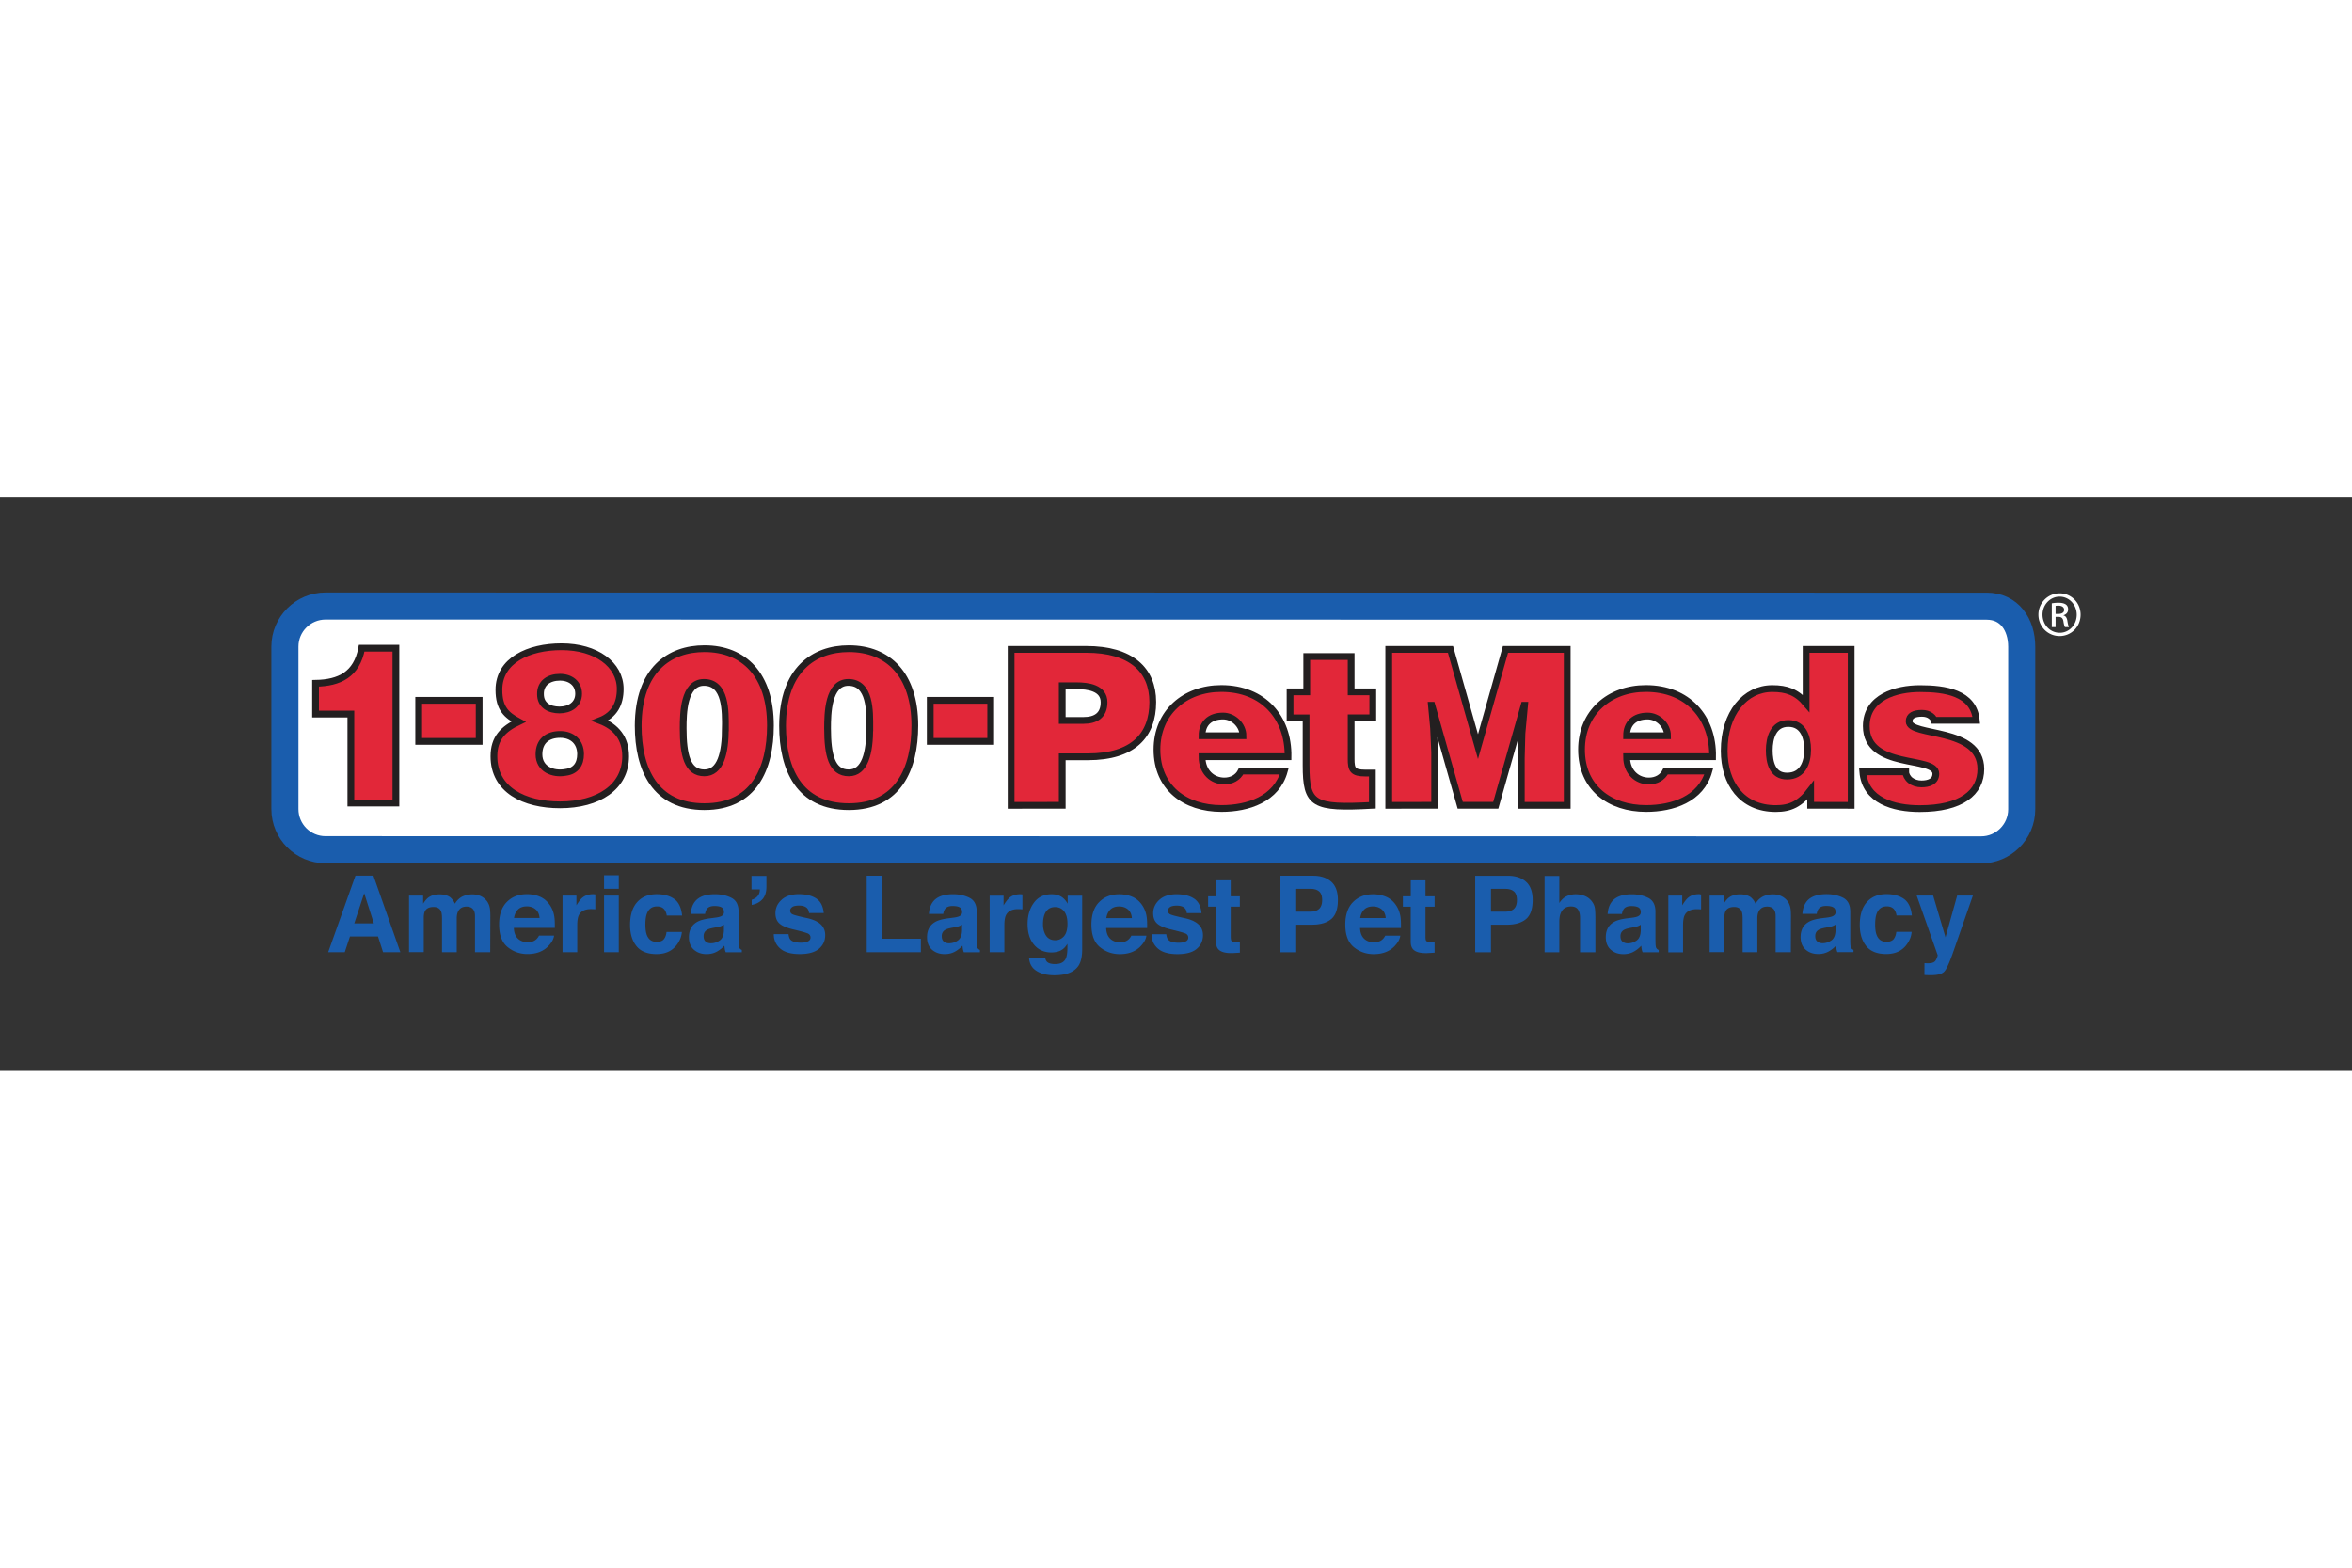 <svg xmlns="http://www.w3.org/2000/svg" height="800" width="1200" viewBox="-12.077 -4.259 104.67 25.555"><rect x="-12.077" y="-4.259" width="104.67" height="25.555" fill="#333333" stroke="none"/><path d="M76.087 11.457c.998 0 1.808-.81 1.808-1.808V2.418c0-.998-.558-1.808-1.557-1.808L2.41.603c-.998 0-1.808.81-1.808 1.808v7.231c0 .999.809 1.808 1.808 1.808z" fill="#fff"/><path d="M76.087 11.457c.998 0 1.808-.81 1.808-1.808V2.418c0-.998-.558-1.808-1.557-1.808L2.41.603c-.998 0-1.808.81-1.808 1.808v7.231c0 .999.809 1.808 1.808 1.808z" fill="none" stroke="#1a5dad" stroke-width="1.205"/><path d="M36.14 5.696c.53 0 .916-.212.916-.81 0-.646-.733-.733-1.215-.733h-.646V5.696zm-3.22 3.779V2.534h3.345c1.995 0 2.959.915 2.959 2.342 0 1.494-.887 2.439-2.882 2.439h-1.147v2.159z" fill="#e22739"/><path d="M36.14 5.696c.53 0 .916-.212.916-.81 0-.646-.733-.733-1.215-.733h-.646V5.696zm-3.22 3.779V2.534h3.345c1.995 0 2.959.915 2.959 2.342 0 1.494-.887 2.439-2.882 2.439h-1.147v2.159z" fill="none" stroke="#231f20" stroke-width=".301"/><path d="M48.997 9.475c-2.632.145-2.95-.039-2.95-1.783v-2.111h-.713V4.423h.742V2.852h1.976v1.571h.964v1.157h-.964v1.832c0 .463.067.626.627.626h.318z" fill="#e22739"/><path d="M48.997 9.475c-2.632.145-2.95-.039-2.95-1.783v-2.111h-.713V4.423h.742V2.852h1.976v1.571h.964v1.157h-.964v1.832c0 .463.067.626.627.626h.318z" fill="none" stroke="#231f20" stroke-width=".301"/><path d="M49.726 9.475V2.534h2.747l1.224 4.328 1.224-4.328h2.747v6.941h-2.043V7.354l.029-1.08.116-1.253h-.019l-1.263 4.453H52.907L51.644 5.021h-.019l.096 1.022.048 1.079v2.352z" fill="#e22739"/><path d="M49.726 9.475V2.534h2.747l1.224 4.328 1.224-4.328h2.747v6.941h-2.043V7.354l.029-1.08.116-1.253h-.019l-1.263 4.453H52.907L51.644 5.021h-.019l.096 1.022.048 1.079v2.352z" fill="none" stroke="#231f20" stroke-width=".301"/><path d="M68.366 6.997c0-.559-.193-1.166-.858-1.166-.665 0-.848.636-.848 1.195 0 .53.135 1.147.79 1.147.694 0 .916-.588.916-1.176m.135 2.477v-.675c-.472.617-.906.82-1.552.82-1.523 0-2.294-1.147-2.294-2.574 0-1.677.935-2.767 2.14-2.767.636 0 1.079.154 1.504.656V2.534h2.005v6.941z" fill="#e22739"/><path d="M68.366 6.997c0-.559-.193-1.166-.858-1.166-.665 0-.848.636-.848 1.195 0 .53.135 1.147.79 1.147.694 0 .916-.588.916-1.176zm.135 2.477v-.675c-.472.617-.906.82-1.552.82-1.523 0-2.294-1.147-2.294-2.574 0-1.677.935-2.767 2.14-2.767.636 0 1.079.154 1.504.656V2.534h2.005v6.941z" fill="none" stroke="#231f20" stroke-width=".301"/><path d="M72.732 7.982c0 .124.077.278.212.385.126.096.299.154.492.154.308 0 .636-.096.636-.453 0-.81-3.095-.164-3.095-2.12 0-1.292 1.34-1.668 2.39-1.668 1.099 0 2.391.176 2.506 1.411h-1.88c-.019-.059-.029-.1-.135-.187-.106-.087-.251-.125-.405-.125-.347 0-.569.106-.569.357 0 .704 3.191.231 3.191 2.121 0 1.051-.867 1.764-2.719 1.764-1.157 0-2.429-.357-2.535-1.638z" fill="#e22739"/><path d="M72.732 7.982c0 .124.077.278.212.385.126.096.299.154.492.154.308 0 .636-.096.636-.453 0-.81-3.095-.164-3.095-2.12 0-1.292 1.34-1.668 2.39-1.668 1.099 0 2.391.176 2.506 1.411h-1.88c-.019-.059-.029-.1-.135-.187-.106-.087-.251-.125-.405-.125-.347 0-.569.106-.569.357 0 .704 3.191.231 3.191 2.121 0 1.051-.867 1.764-2.719 1.764-1.157 0-2.429-.357-2.535-1.638z" fill="none" stroke="#231f20" stroke-width=".301"/><path d="M5.542 9.374H3.537V5.412h-1.571V4.044c1.06-.019 1.831-.386 2.053-1.562h1.523z" fill="#e22739"/><path d="M5.542 9.374H3.537V5.412h-1.571V4.044c1.06-.019 1.831-.386 2.053-1.562h1.523z" fill="none" stroke="#231f20" stroke-width=".301"/><path d="M13.673 4.507c0-.463-.366-.733-.829-.733-.492 0-.877.251-.868.752 0 .501.395.704.848.704.453 0 .849-.241.849-.723m.087 2.69c0-.55-.376-.877-.906-.877-.559 0-.945.289-.945.887 0 .655.617.906 1.186.8.453-.058.665-.366.665-.81m-3.634-2.863c0-1.311 1.321-1.918 2.786-1.918 1.542 0 2.612.79 2.612 1.88 0 .655-.26 1.157-.896 1.408.723.279 1.137.79 1.137 1.59 0 1.369-1.215 2.159-2.921 2.159-1.591 0-2.94-.665-2.94-2.159 0-.81.414-1.215 1.099-1.542-.53-.289-.877-.578-.877-1.417" fill="#e22739"/><path d="M13.673 4.507c0-.463-.366-.733-.829-.733-.492 0-.877.251-.868.752 0 .501.395.704.848.704.453 0 .849-.241.849-.723zm.087 2.69c0-.55-.376-.877-.906-.877-.559 0-.945.289-.945.887 0 .655.617.906 1.186.8.453-.058.665-.366.665-.81zm-3.634-2.863c0-1.311 1.321-1.918 2.786-1.918 1.542 0 2.612.79 2.612 1.88 0 .655-.26 1.157-.896 1.408.723.279 1.137.79 1.137 1.59 0 1.369-1.215 2.159-2.921 2.159-1.591 0-2.94-.665-2.94-2.159 0-.81.414-1.215 1.099-1.542-.53-.289-.877-.578-.877-1.417z" fill="none" stroke="#231f20" stroke-width=".301"/><path d="M29.321 4.801h2.691v1.828H29.321z" fill="#e22739"/><path d="M29.321 4.801h2.691v1.828H29.321z" fill="none" stroke="#231f20" stroke-width=".301"/><path d="M6.556 4.801h2.691v1.828h-2.691z" fill="#e22739"/><path d="M6.556 4.801h2.691v1.828h-2.691z" fill="none" stroke="#231f20" stroke-width=".301"/><path d="M20.205 6.027c0-.713.038-2.023-.954-2.023-.906 0-.925 1.397-.925 2.042 0 1.185.183 1.984.944 1.984.713 0 .934-.867.934-2.003m-.934-3.525c1.762 0 2.938 1.166 2.938 3.42 0 1.936-.742 3.612-2.938 3.612-2.196 0-2.947-1.657-2.947-3.603.009-2.495 1.397-3.429 2.947-3.429" fill="#e22739"/><path d="M20.205 6.027c0-.713.038-2.023-.954-2.023-.906 0-.925 1.397-.925 2.042 0 1.185.183 1.984.944 1.984.713 0 .934-.867.934-2.003zm-.934-3.525c1.762 0 2.938 1.166 2.938 3.42 0 1.936-.742 3.612-2.938 3.612-2.196 0-2.947-1.657-2.947-3.603.009-2.495 1.397-3.429 2.947-3.429z" fill="none" stroke="#231f20" stroke-width=".301"/><path d="M26.631 6.027c0-.713.038-2.023-.954-2.023-.906 0-.925 1.397-.925 2.042 0 1.185.183 1.984.944 1.984.713 0 .934-.867.934-2.003m-.934-3.525c1.762 0 2.938 1.166 2.938 3.42 0 1.936-.742 3.612-2.938 3.612-2.196 0-2.948-1.657-2.948-3.603.01-2.495 1.397-3.429 2.948-3.429" fill="#e22739"/><path d="M26.631 6.027c0-.713.038-2.023-.954-2.023-.906 0-.925 1.397-.925 2.042 0 1.185.183 1.984.944 1.984.713 0 .934-.867.934-2.003zm-.934-3.525c1.762 0 2.938 1.166 2.938 3.42 0 1.936-.742 3.612-2.938 3.612-2.196 0-2.948-1.657-2.948-3.603.01-2.495 1.397-3.429 2.948-3.429z" fill="none" stroke="#231f20" stroke-width=".301"/><path d="M62.132 6.377c0-.463-.414-.877-.887-.877-.598 0-.935.338-.935.877zm-1.822.934c0 .685.463 1.08.993 1.08.318 0 .607-.145.752-.443h1.918c-.347 1.253-1.62 1.668-2.795 1.668-1.619 0-2.873-.925-2.873-2.622 0-1.658 1.244-2.719 2.863-2.719 1.871 0 2.998 1.292 2.969 3.036z" fill="#e22739"/><path d="M62.132 6.377c0-.463-.414-.877-.887-.877-.598 0-.935.338-.935.877zm-1.822.934c0 .685.463 1.08.993 1.08.318 0 .607-.145.752-.443h1.918c-.347 1.253-1.62 1.668-2.795 1.668-1.619 0-2.873-.925-2.873-2.622 0-1.658 1.244-2.719 2.863-2.719 1.871 0 2.998 1.292 2.969 3.036z" fill="none" stroke="#231f20" stroke-width=".301"/><path d="M43.238 6.377c0-.463-.414-.877-.887-.877-.598 0-.935.338-.935.877zm-1.822.934c0 .685.463 1.08.993 1.08.318 0 .608-.145.752-.443h1.918c-.347 1.253-1.62 1.668-2.795 1.668-1.62 0-2.873-.925-2.873-2.622 0-1.658 1.244-2.719 2.863-2.719 1.87 0 2.998 1.292 2.969 3.036z" fill="#e22739"/><path d="M43.238 6.377c0-.463-.414-.877-.887-.877-.598 0-.935.338-.935.877zm-1.822.934c0 .685.463 1.08.993 1.08.318 0 .608-.145.752-.443h1.918c-.347 1.253-1.62 1.668-2.795 1.668-1.62 0-2.873-.925-2.873-2.622 0-1.658 1.244-2.719 2.863-2.719 1.87 0 2.998 1.292 2.969 3.036z" fill="none" stroke="#231f20" stroke-width=".301"/><path d="M79.402.954h.122c.139 0 .258-.051.258-.181 0-.093-.068-.186-.258-.186a.834.834 0 00-.122.009zm0 .586h-.169V.482c.088-.013.173-.025.3-.025.16 0 .266.034.329.08.063.047.097.118.097.219 0 .139-.093.224-.207.258v.008c.093.017.156.101.177.258.025.164.051.228.068.261h-.177c-.025-.034-.051-.131-.072-.27-.025-.135-.093-.186-.228-.186h-.118zm.177-1.354c-.418 0-.759.358-.759.801 0 .451.342.806.763.806.422.004.759-.355.759-.801 0-.447-.338-.806-.759-.806zm.004-.148c.519 0 .932.422.932.949 0 .535-.413.953-.936.953-.518 0-.941-.418-.941-.953 0-.527.422-.949.941-.949z" fill="#fff"/><path d="M3.689 14.729H4.56l-.429-1.344zm.052-2.123h.8l1.199 3.406h-.77l-.224-.701H3.497l-.231.701h-.738zm5.54.893c.109.042.208.115.296.219.072.089.12.197.145.325.015.085.023.21.023.374l-.005 1.595h-.679v-1.616c0-.096-.015-.175-.047-.237-.06-.118-.169-.177-.328-.177-.185 0-.313.076-.383.228-.036.081-.054.178-.054.291v1.511h-.655v-1.503c0-.15-.015-.259-.047-.327-.056-.122-.165-.183-.329-.183-.19 0-.318.061-.383.183-.036.07-.054.173-.054.31v1.519h-.655v-2.52h.628v.361c.081-.127.159-.218.231-.272.128-.096.294-.144.497-.144.193 0 .349.042.468.124.095.077.168.175.217.294.087-.144.195-.249.324-.317.137-.067.289-.101.458-.101a.923.923 0 01.331.063m1.695.612c-.093.093-.152.219-.175.378h1.135c-.012-.169-.071-.298-.175-.385-.105-.088-.236-.132-.391-.132-.169 0-.3.047-.393.139m.986-.567c.174.079.318.202.432.371.102.149.169.322.199.518.018.115.025.281.021.498H10.791c.01.257.098.437.262.54.1.065.221.097.361.097.149 0 .27-.04.363-.118.051-.043.096-.102.135-.177h.669c-.018.149-.099.301-.243.455-.224.244-.538.367-.941.367-.333 0-.627-.103-.881-.309-.254-.206-.381-.542-.381-1.007 0-.436.115-.77.344-1.002.229-.233.527-.349.894-.349.217 0 .413.039.588.117m2.398-.115a.648.648 0 00.057.007v.665a1.713 1.713 0 00-.112-.007c-.032-.001-.059-.002-.079-.002-.266 0-.445.086-.536.26-.051.097-.077.248-.077.451v1.209h-.655v-2.52h.618v.433c.102-.167.192-.282.267-.343.124-.103.286-.154.484-.154.012 0 .023.001.032.002m.447.062h.655v2.52h-.655zm.655-.304h-.655v-.6h.655zm2.135 1.191a.593.593 0 00-.094-.254c-.073-.101-.187-.152-.342-.152-.22 0-.37.11-.451.33-.043.12-.064.281-.064.48 0 .19.021.343.064.458.078.207.223.311.438.311.152 0 .26-.041.324-.123.064-.082.102-.189.116-.32h.683c-.015.198-.087.385-.216.561-.206.284-.511.426-.914.426-.404 0-.701-.119-.891-.356-.191-.237-.285-.551-.285-.942 0-.441.105-.78.316-1.016.211-.236.501-.354.871-.354.315 0 .573.07.773.21.201.14.32.387.356.741zm2.543.407a.724.724 0 01-.125.064c-.042.016-.1.031-.173.045l-.147.028c-.138.025-.237.055-.299.091-.105.06-.158.154-.158.281 0 .113.031.195.094.245.063.051.139.075.229.075.142 0 .273-.042.393-.125.12-.084.182-.236.187-.458zm-.399-.311c.122-.015.208-.035.261-.058.094-.04.141-.103.141-.188 0-.104-.036-.176-.107-.215-.071-.04-.176-.059-.313-.059-.154 0-.264.039-.328.117-.046.058-.077.135-.092.234h-.637c.014-.221.075-.402.184-.544.173-.222.471-.333.893-.333.274 0 .518.053.731.161.213.108.32.314.32.619v1.161c0 .081.002.178.005.293.005.085.018.143.04.174.022.031.055.056.099.075v.102h-.716a.718.718 0 01-.041-.142 1.666 1.666 0 01-.018-.151 1.344 1.344 0 01-.314.253c-.141.082-.301.123-.479.123-.228 0-.415-.066-.564-.196-.148-.131-.222-.317-.222-.557 0-.312.119-.537.358-.677.131-.076.323-.13.577-.163zm1.636-.798c.154-.049.261-.132.32-.25a.433.433 0 00.04-.212h-.369v-.6h.665v.485c0 .231-.058.414-.172.547-.115.133-.276.22-.483.26zm1.639 1.532c.014.116.044.199.091.248.083.087.235.131.459.131.131 0 .235-.019.313-.057.077-.039.116-.096.116-.172 0-.073-.031-.129-.094-.168-.062-.038-.293-.104-.691-.198-.286-.07-.488-.158-.603-.265-.115-.105-.173-.256-.173-.452 0-.232.091-.432.274-.599.182-.167.439-.25.769-.25.314 0 .57.063.767.189.198.126.311.343.34.651h-.655c-.009-.084-.033-.15-.072-.199-.072-.088-.196-.133-.37-.133-.144 0-.246.022-.307.066-.061.044-.091.097-.091.156 0 .075.032.129.097.163.065.035.293.096.687.181.262.061.457.154.586.278.127.126.19.283.19.472 0 .248-.092.451-.277.608-.185.157-.47.236-.857.236-.394 0-.685-.083-.873-.25-.188-.166-.282-.379-.282-.636zm3.48-2.603h.702v2.806h1.708v.6h-2.409zm4.242 2.18a.724.724 0 01-.125.064c-.042.016-.1.031-.173.045l-.147.028c-.138.025-.237.055-.3.091-.105.06-.158.154-.158.281 0 .113.031.195.094.245.063.051.139.075.229.075.142 0 .273-.042.393-.125.12-.084.182-.236.187-.458zm-.399-.311c.121-.015.208-.035.261-.058.094-.04.141-.103.141-.188 0-.104-.036-.176-.107-.215-.071-.04-.176-.059-.313-.059-.154 0-.264.039-.328.117-.046.058-.077.135-.092.234h-.637c.014-.221.075-.402.184-.544.173-.222.471-.333.892-.333.274 0 .518.053.731.161.213.108.32.314.32.619v1.161c0 .081.002.178.004.293.005.085.018.143.04.174.022.031.055.056.099.075v.102h-.716a.718.718 0 01-.041-.142 1.666 1.666 0 01-.018-.151 1.344 1.344 0 01-.314.253c-.141.082-.301.123-.479.123-.228 0-.415-.066-.564-.196-.148-.131-.222-.317-.222-.557 0-.312.119-.537.358-.677.131-.076.323-.13.577-.163zm3.029-1.045a.647.647 0 00.057.007v.665a1.728 1.728 0 00-.112-.007c-.033-.001-.059-.002-.079-.002-.266 0-.445.086-.536.26-.051.097-.076.248-.076.451v1.209h-.655v-2.52h.619v.433c.102-.167.192-.282.267-.343.124-.103.285-.154.484-.154.012 0 .023.001.031.002m1.905 1.871c.105-.117.157-.304.157-.561 0-.241-.05-.424-.149-.55-.1-.126-.233-.189-.4-.189-.228 0-.385.11-.472.329-.045.117-.068.261-.068.432 0 .148.024.279.073.394.088.214.246.322.474.322.152 0 .28-.059.385-.176m-.22-1.815c.16.066.288.187.386.364v-.358h.646v2.386c0 .325-.055.569-.164.734-.187.283-.547.424-1.078.424-.321 0-.583-.063-.786-.19-.203-.126-.315-.315-.336-.567h.72c.018.078.048.133.089.168.069.061.187.091.352.091.234 0 .39-.078.469-.236.051-.101.077-.27.077-.508v-.16c-.063.106-.131.186-.203.239-.131.099-.3.148-.509.148-.322 0-.58-.114-.772-.341-.193-.228-.289-.536-.289-.924 0-.375.092-.69.278-.945.186-.255.448-.383.788-.383.126 0 .235.019.329.058m2.286.626c-.093.093-.152.219-.175.378h1.135c-.012-.169-.07-.298-.175-.385-.105-.088-.236-.132-.391-.132-.169 0-.3.047-.393.139m.986-.567c.174.079.318.202.432.371.102.149.169.322.199.518.018.115.025.281.021.498h-1.823c.01.257.098.437.262.54.1.065.221.097.361.097.149 0 .27-.04.363-.118.051-.043.096-.102.135-.177h.669c-.018.149-.099.301-.242.455-.224.244-.538.367-.941.367-.333 0-.626-.103-.881-.309-.254-.206-.381-.542-.381-1.007 0-.436.114-.77.344-1.002.23-.233.527-.349.894-.349.217 0 .413.039.588.117m1.504 1.664c.014.116.044.199.091.248.083.087.236.131.459.131.131 0 .235-.019.313-.057.077-.038.116-.096.116-.172 0-.073-.031-.129-.094-.168-.062-.038-.293-.104-.691-.198-.286-.07-.488-.158-.603-.265-.115-.105-.173-.255-.173-.452 0-.232.091-.432.274-.599.182-.167.439-.25.769-.25.314 0 .57.063.767.189.198.126.311.343.34.651h-.655c-.009-.084-.033-.15-.072-.199-.072-.088-.196-.133-.37-.133-.144 0-.246.022-.307.066-.061.044-.091.097-.091.156 0 .075.032.129.097.163.065.035.293.096.687.181.262.061.457.154.586.278.127.126.19.283.19.472 0 .248-.092.451-.277.608-.185.157-.47.236-.857.236-.394 0-.685-.083-.873-.25-.188-.166-.282-.379-.282-.636zm1.862-1.228v-.462h.351v-.711h.655v.711h.406v.462h-.406v1.337c0 .104.013.168.039.194.026.025.106.038.239.038.02 0 .041-.001.063-.002.022-.002.044-.004.066-.007v.489l-.312.018c-.311.011-.524-.043-.638-.162-.074-.076-.111-.192-.111-.35v-1.555zm4.94-.679c-.09-.076-.216-.115-.378-.115h-.641v1.015h.641c.162 0 .288-.041.378-.124.09-.083.135-.214.135-.393 0-.179-.045-.307-.135-.384m.539 1.233c-.199.166-.483.249-.851.249h-.707v1.228h-.702v-3.406h1.456c.336 0 .603.088.802.263.2.175.299.447.299.815 0 .402-.099.685-.298.852m1.466-.424c-.093.093-.152.219-.176.378h1.136c-.012-.169-.071-.298-.176-.385-.105-.088-.235-.132-.391-.132-.169 0-.3.047-.393.139m.986-.567c.174.079.318.202.432.371.102.149.169.322.199.518.018.115.025.281.021.498H48.449c.01.257.098.437.262.54.1.065.22.097.361.097.149 0 .27-.04.363-.118.051-.043.096-.102.135-.177h.669c-.018.149-.099.301-.243.455-.224.244-.538.367-.941.367-.333 0-.627-.103-.881-.309-.254-.206-.382-.542-.382-1.007 0-.436.115-.77.344-1.002.23-.233.527-.349.893-.349.218 0 .413.039.588.118m.738.436v-.462h.351v-.711h.655v.711h.406v.462h-.406v1.337c0 .104.013.168.039.194.026.025.105.038.238.038.02 0 .041-.001.063-.002.022-.002.044-.004.065-.007v.489l-.312.018c-.311.011-.524-.043-.638-.162-.074-.076-.111-.192-.111-.35v-1.555zm4.94-.679c-.09-.076-.216-.115-.379-.115h-.64v1.015h.64c.162 0 .289-.041.379-.124.09-.083.135-.214.135-.393 0-.179-.045-.307-.135-.384m.538 1.233c-.199.166-.482.249-.851.249h-.707v1.228h-.702v-3.406h1.456c.336 0 .603.088.802.263.199.175.299.447.299.815 0 .402-.099.685-.298.852m2.63-1.027a.738.738 0 01.311.247c.069.094.111.191.126.29.015.1.023.261.023.486v1.48h-.683v-1.535c0-.136-.023-.245-.068-.329-.059-.117-.17-.176-.335-.176-.171 0-.3.059-.388.175-.088.116-.132.283-.132.499v1.366h-.655v-3.397h.655v1.203c.095-.145.205-.247.33-.304a.931.931 0 01.394-.086c.154 0 .295.027.422.081m2.478 1.277a.738.738 0 01-.125.064c-.042.016-.1.031-.173.045l-.147.028c-.138.025-.238.055-.299.091-.105.06-.158.154-.158.281 0 .113.031.195.094.245.063.05.139.075.229.075.142 0 .273-.042.393-.125.12-.084.182-.236.187-.458zm-.399-.311c.122-.015.208-.035.261-.058.094-.04.141-.103.141-.188 0-.104-.036-.176-.106-.215-.071-.04-.176-.059-.313-.059-.154 0-.264.039-.328.117-.046.058-.077.136-.092.234h-.637c.014-.221.075-.401.184-.544.173-.222.471-.333.892-.333.274 0 .518.054.732.161.213.108.32.314.32.619v1.161c0 .081.001.178.005.293.005.085.018.143.04.173.022.031.055.056.099.075v.102h-.716a.715.715 0 01-.041-.142 1.65 1.65 0 01-.018-.151 1.344 1.344 0 01-.314.253c-.141.082-.301.123-.479.123-.228 0-.416-.066-.564-.197-.148-.131-.222-.317-.222-.557 0-.312.119-.537.358-.677.131-.076.323-.13.577-.163zm3.028-1.045a.648.648 0 00.057.007v.665a1.713 1.713 0 00-.112-.007c-.032-.001-.059-.002-.079-.002-.266 0-.445.086-.536.26-.051.097-.076.248-.076.451v1.209h-.655V13.492h.618v.433c.102-.167.192-.282.267-.343.124-.103.286-.154.484-.154.012 0 .023.001.032.002m3.592.07c.109.042.208.115.296.219.072.088.12.197.145.325.016.085.023.21.023.374l-.005 1.595h-.678v-1.617c0-.096-.015-.175-.047-.237-.06-.118-.169-.177-.329-.177-.184 0-.312.076-.383.228-.036.081-.054.178-.054.291v1.511h-.655V14.509c0-.15-.016-.259-.047-.327-.056-.122-.166-.183-.329-.183-.19 0-.318.061-.383.183-.036.07-.054.173-.054.31v1.519h-.655v-2.52h.628v.36c.082-.127.159-.218.231-.272.128-.096.294-.144.497-.144.193 0 .348.042.467.124.096.076.168.174.217.294.087-.144.195-.249.325-.317.137-.067.289-.101.457-.101a.925.925 0 01.332.063m2.449 1.286a.738.738 0 01-.125.064c-.042.016-.1.031-.173.045l-.147.028c-.138.025-.237.055-.3.091-.105.06-.158.154-.158.281 0 .113.031.195.094.245.063.05.139.075.229.075.142 0 .273-.042.393-.125.12-.084.182-.236.187-.458zm-.399-.311c.122-.015.208-.035.261-.058.094-.04.141-.103.141-.188 0-.104-.036-.176-.107-.215-.071-.04-.176-.059-.313-.059-.154 0-.264.039-.328.117-.046.058-.077.136-.092.234h-.637c.014-.221.075-.401.184-.544.173-.222.471-.333.893-.333.274 0 .518.054.732.161.213.108.32.314.32.619v1.161c0 .081.001.178.005.293.005.085.018.143.04.173.022.031.055.056.099.075v.102h-.716a.715.715 0 01-.041-.142 1.65 1.65 0 01-.018-.151 1.344 1.344 0 01-.314.253c-.141.082-.301.123-.479.123-.228 0-.415-.066-.564-.197-.148-.131-.222-.317-.222-.557 0-.312.119-.537.358-.677.131-.076.323-.13.577-.163zm3.113-.096a.589.589 0 00-.094-.254c-.073-.101-.187-.152-.342-.152-.22 0-.37.11-.451.33-.043.12-.064.281-.064.48 0 .19.021.343.064.458.077.207.223.311.437.311.152 0 .26-.041.324-.123.064-.082.103-.189.116-.32h.683c-.015.198-.087.385-.217.561-.206.284-.51.426-.914.426-.404 0-.701-.118-.891-.356-.191-.237-.286-.551-.286-.942 0-.441.105-.78.316-1.016.211-.236.501-.354.872-.354.315 0 .573.07.774.21.2.14.319.387.356.741zm1.244 2.123l.087.005c.068.003.133.001.194-.007.061-.008.113-.026.155-.054.041-.027.078-.083.113-.167.035-.085.045-.136.031-.155l-.926-2.631h.732l.55 1.859.519-1.859h.699l-.863 2.478c-.167.48-.299.778-.398.893-.098.115-.295.173-.591.173-.06 0-.107-.001-.143-.001a3.363 3.363 0 01-.162-.008z" fill="#1a5dad"/></svg>